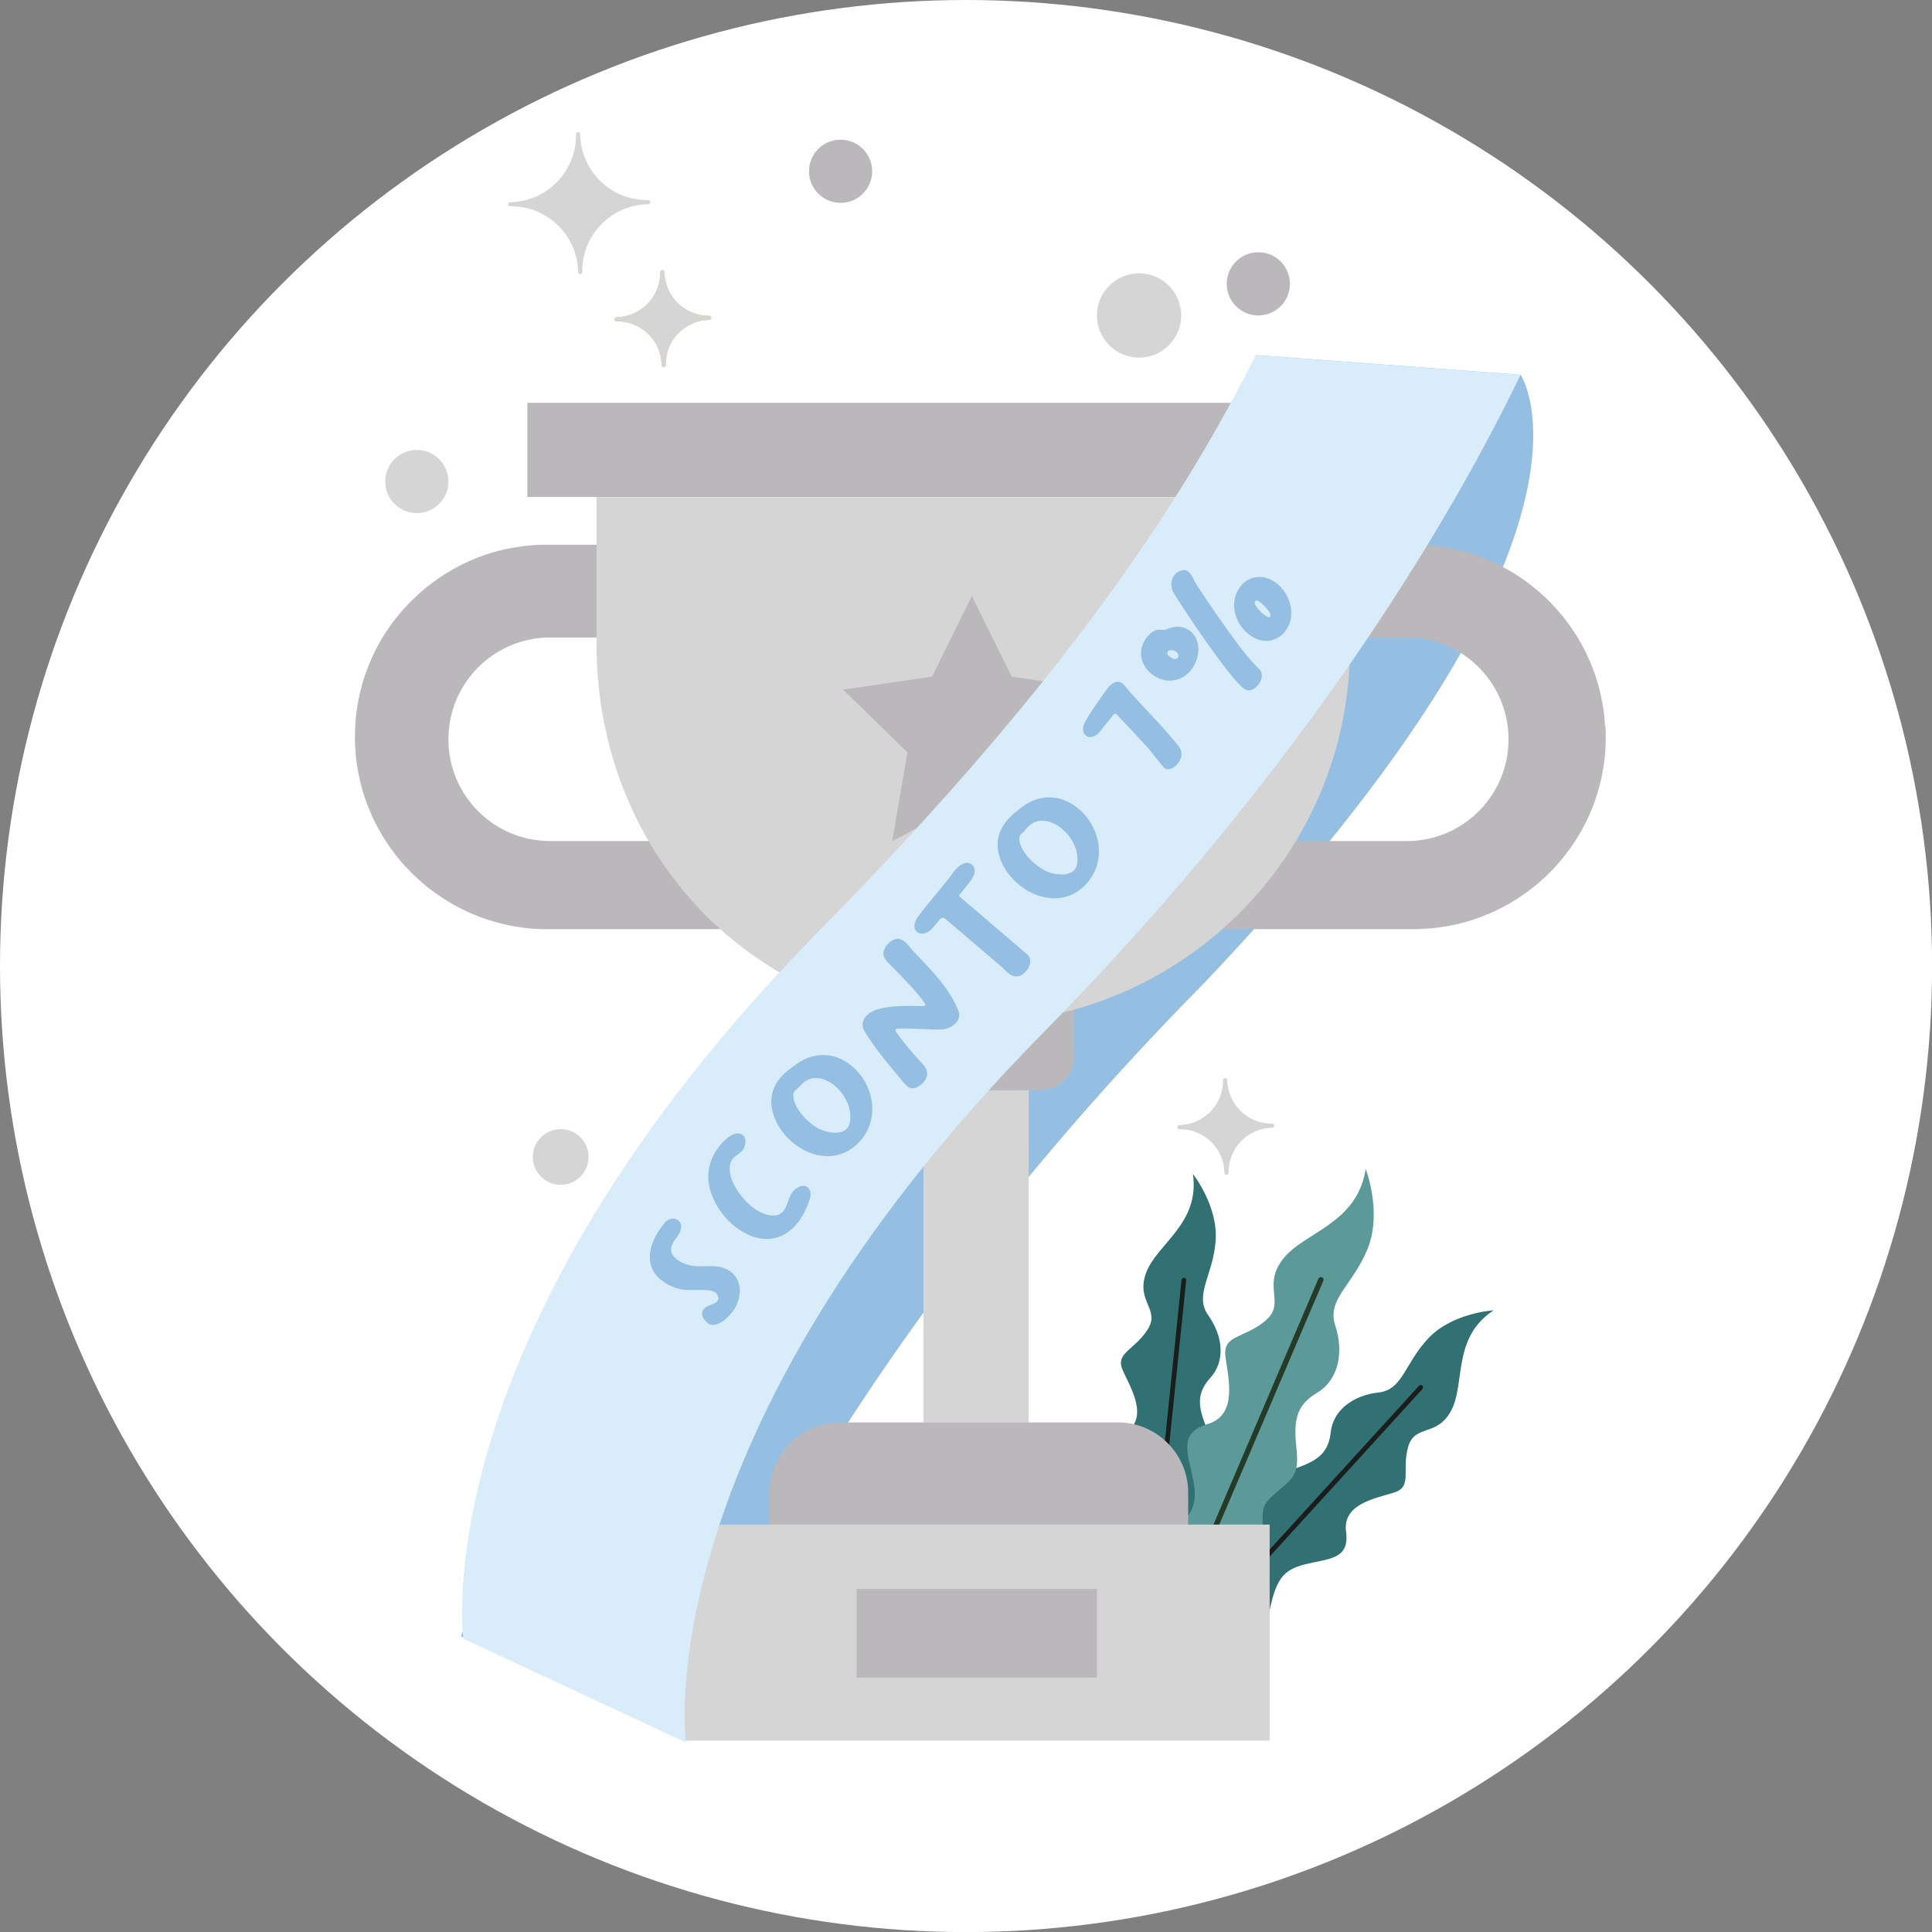 <svg viewBox="0 0 252.57 252.57" xmlns="http://www.w3.org/2000/svg"><rect x="0" y="0" width="252.57" height="252.57" fill="#808080" stroke="none"/><circle cx="126.29" cy="126.29" fill="#fff" r="126.29"/><path d="m149.46 207.05s-6.28-1.29-3.65-4.9c2.64-3.61 3.23-5.11 1.72-7.96s-3.45-4.8-.38-6.87c3.06-2.07.69-5.82-.36-8.14-1.05-2.33 1.44-2.61 3.21-5.32s-1.57-3.68-.17-7.47 7.06-6.41 6.12-12.92c0 0 3.31 4.17 2.97 8.74s-2.85 7.09-.97 9.73 2.32 5.94.26 8.2c-2.05 2.26-1.45 4.22-.23 7.09s.32 3.39-1 5.64-.55 1.92.4 6.23c.95 4.3-1.36 9.63-7.92 7.96" fill="#317174"/><path d="m150.35 207.24s0-.05 0-.07l4.11-39.84c.02-.17.17-.3.34-.28.17.02.29.17.27.34l-4.11 39.83s-.01.06-.02.09l-.6-.08z" fill="#191d1b"/><path d="m159.8 211.59s5.12 3.81 6.05-.54 1.65-5.78 4.77-6.55 5.84-.62 5.35-4.26c-.49-3.65 3.86-4.36 6.28-5.12s.98-2.8 1.82-5.91 3.77-1.27 5.65-4.82.08-9.49 5.53-13.09c0 0-5.29.3-8.45 3.58s-3.38 6.81-6.58 7.16-5.94 2.21-6.26 5.23-2.17 3.87-5.11 4.87c-2.94.99-2.73 2.01-3.52 4.47-.8 2.47-1.07 1.68-4.88 3.83-3.82 2.15-6.24 7.39-.66 11.15" fill="#317174"/><path d="m158.62 210.67s.03-.05.05-.08l26.84-29.43c.11-.13.31-.14.43-.02.13.12.13.31.02.44l-26.84 29.44s-.04.03-.06.05l-.45-.39z" fill="#191d1b"/><path d="m153.81 208.05s-6.3-3.47-2.28-6.46 5.16-4.4 4.49-7.95c-.67-3.56-2.1-6.28 1.87-7.48s2.67-6 2.31-8.84c-.35-2.84 2.41-2.32 5.2-4.64 2.8-2.32-.46-4.46 2.3-8.06 2.76-3.59 9.69-4.53 10.84-11.8 0 0 2.16 5.57.28 10.34-1.88 4.78-5.4 6.65-4.27 10.1 1.14 3.45.51 7.13-2.44 8.87s-2.96 4.04-2.6 7.52-.78 3.74-2.94 5.71-1.22 1.88-1.64 6.8-4.66 9.86-11.13 5.9" fill="#5c9a9a"/><path d="m154.71 208.54s.01-.05.02-.08l17.63-41.3c.08-.18.28-.26.46-.18.17.08.25.28.18.46l-17.63 41.3s-.03.06-.06.09l-.61-.28z" fill="#263b27"/><path d="m89.23 226.82s16.13-45.66 68.33-98.45c55.55-58.58 41.22-79.38 41.22-79.38l-34.6-2.58s16.61 16.27-35.59 69.06c-52.21 52.79-68.33 98.45-68.33 98.45" fill="#94bfe2"/><path d="m120.72 142.51h13.76v43.45h-13.76z" fill="#d5d5d5"/><path d="m136.02 142.51h-17.57c-2.44 0-4.43-1.99-4.43-4.43v-7.88h4.43 17.57c2.44 0 4.43-.23 4.43-.23v8.11c0 2.44-1.99 4.43-4.43 4.43z" fill="#bab8bb"/><path d="m109.78 185.95h36.38c5.04 0 9.17 4.13 9.17 9.17v16.32c-9.17 0-4.13 0-9.17 0h-36.38c-5.04 0-9.17.48-9.17.48v-16.79c0-5.04 4.13-9.17 9.17-9.17z" fill="#bab8bb"/><path d="m68.94 52.66h116.23v12.31h-116.23z" fill="#bab8bb"/><path d="m209.84 95.11v-.03c-.02-.34-.04-.69-.07-1.02-.03-.37-.07-.73-.13-1.09 0-.14-.03-.28-.06-.42 0-.07-.02-.15-.03-.21-.03-.24-.07-.47-.12-.7-.02-.11-.04-.22-.07-.33 0-.07-.02-.13-.04-.19-.05-.25-.11-.5-.16-.74-.02-.1-.05-.19-.07-.29-.07-.28-.15-.55-.23-.82-.03-.12-.07-.25-.11-.38-.02-.07-.04-.13-.07-.2-.07-.23-.14-.46-.22-.68-.03-.1-.07-.2-.11-.29-.11-.31-.24-.62-.37-.93 0-.02 0-.03-.02-.05-.15-.37-.31-.73-.48-1.09-.15-.33-.31-.65-.48-.96-.05-.11-.11-.2-.16-.31-.16-.28-.31-.56-.47-.83-.2-.34-.41-.68-.63-1-.22-.33-.44-.66-.68-.98-.23-.32-.47-.63-.72-.94s-.51-.61-.77-.91c-.26-.29-.52-.58-.8-.87-.23-.24-.46-.47-.69-.69-.07-.07-.15-.14-.22-.2-.27-.24-.54-.49-.81-.72-.26-.23-.53-.44-.8-.65-.04-.04-.09-.08-.14-.11-.59-.47-1.2-.9-1.83-1.3-.03-.02-.07-.05-.1-.06-.31-.2-.62-.39-.94-.58-.02-.02-.06-.02-.08-.04-.33-.19-.65-.36-.99-.54-.02 0-.04-.02-.06-.02-.69-.35-1.39-.67-2.12-.96-.06-.02-.11-.05-.18-.07-.33-.13-.68-.25-1.02-.37-.4-.14-.8-.26-1.2-.38-.38-.11-.76-.2-1.14-.29-.02 0-.04 0-.06-.02-.34-.07-.69-.15-1.04-.21-.07-.02-.13-.02-.2-.04-.38-.07-.75-.12-1.14-.17-.04 0-.07 0-.11-.02-.38-.05-.75-.09-1.13-.11-.42-.03-.83-.06-1.26-.07-.27 0-.55-.02-.82-.02h-113.14c-.33 0-.68 0-1.01.02-.42 0-.82.04-1.23.07-.04 0-.08 0-.12.02-.34.02-.69.07-1.03.11-.04 0-.08 0-.11.02-.36.05-.72.11-1.08.17-.03 0-.07.02-.11.02-.33.06-.65.13-.98.2-.03 0-.07.02-.1.02-.37.09-.74.18-1.11.29h-.02c-.38.11-.75.22-1.12.35 0 0-.02 0-.03 0-.3.11-.6.21-.9.33-.09.02-.18.07-.26.1-.33.13-.65.27-.97.41-.33.15-.65.3-.98.46-.39.2-.77.39-1.14.6-.31.18-.62.37-.93.56-.65.4-1.28.83-1.89 1.29-.35.26-.69.53-1.01.81-.23.2-.46.39-.68.59-.04.03-.08.07-.12.11-.24.23-.5.46-.73.69-.04.03-.07.07-.11.11-.25.24-.49.5-.73.76-.03.04-.07.07-.11.11-.22.24-.43.49-.65.74-.25.29-.49.59-.72.89-.18.24-.36.47-.53.72-.27.38-.53.77-.78 1.16-.19.29-.37.59-.54.88-.04.07-.08.15-.11.21-.36.63-.69 1.28-.99 1.94-.16.36-.3.71-.44 1.06-.02.02-.02.05-.03.07-.13.34-.26.68-.38 1.02-.16.43-.29.87-.42 1.31-.08.31-.16.61-.24.93v.02c-.07.29-.14.58-.2.87-.03.13-.06.27-.08.4-.05.28-.1.56-.14.84-.02.13-.04.25-.06.38-.04.29-.07.58-.11.87 0 .11-.02.2-.02.31-.03.34-.06.69-.07 1.04-.02.41-.03.82-.03 1.22s0 .82.03 1.22c.02.35.04.69.07 1.04 0 .11.02.21.02.31.03.29.07.59.11.87.02.13.03.25.06.38.04.29.09.56.14.84.09.47.19.93.3 1.39.07.28.15.56.22.83.13.44.26.88.42 1.31.11.34.24.69.38 1.02 0 .02.02.05.03.07.14.35.29.7.44 1.05v.02c.32.7.67 1.38 1.05 2.05.2.33.39.66.6.99.24.39.51.78.78 1.16.16.23.33.46.51.69.07.1.14.19.22.28.17.22.34.43.52.65.21.25.42.5.65.74.04.04.07.07.11.11.24.26.48.51.73.76.03.03.07.07.11.11.24.24.49.47.73.69.04.04.08.08.12.11.22.2.45.39.68.59.91.77 1.88 1.47 2.9 2.1.31.2.62.38.93.56.38.21.75.41 1.14.6.33.16.65.31.98.46.32.15.65.29.97.41.38.16.77.29 1.16.42.16.06.33.11.49.16.48.16.97.29 1.47.42.14.04.29.07.42.11.61.14 1.22.26 1.85.35.2.03.42.07.63.09.31.04.64.08.96.11.41.03.82.07 1.23.07.33.02.68.02 1.01.02h113.17c.27 0 .55 0 .82-.02.42-.02.84-.04 1.26-.07.38-.02.75-.07 1.13-.11.04 0 .07 0 .11-.02.38-.05.76-.11 1.14-.17.07-.02.13-.02.2-.04.35-.07.69-.14 1.04-.21.02 0 .04 0 .06-.02.38-.09.77-.19 1.14-.29.4-.11.8-.24 1.2-.38.34-.11.69-.24 1.02-.37.06-.02.12-.05.18-.07.73-.29 1.43-.6 2.12-.96.02 0 .04-.02.06-.02.33-.18.66-.35.99-.54.02-.02.06-.03.08-.04.32-.19.63-.38.94-.58.03 0 .07-.03.1-.06.3-.2.6-.39.89-.6.32-.22.64-.45.94-.69.05-.03.1-.07.14-.11.27-.21.54-.42.8-.65.27-.23.54-.47.81-.72.07-.07.15-.14.22-.2.24-.23.47-.46.69-.69.28-.29.54-.57.8-.87.24-.28.48-.56.71-.84.08-.09.16-.19.23-.29.19-.24.37-.48.55-.73.24-.32.46-.65.68-.97.22-.33.42-.67.63-1 .16-.28.32-.55.47-.83.05-.08.09-.17.14-.26.18-.33.34-.67.51-1.02.15-.3.29-.61.42-.92.32-.75.6-1.53.84-2.31.05-.15.1-.3.14-.46.19-.65.35-1.29.48-1.95.03-.12.06-.25.07-.38.04-.19.07-.38.1-.56.05-.25.08-.5.11-.75.05-.35.09-.7.12-1.06.03-.33.06-.68.07-1.01v-.02c.02-.42.03-.85.03-1.27s0-.85-.03-1.27zm-25.13 14.82c-.27.02-.54.02-.82.02h-111.97c-7.35 0-13.3-5.95-13.3-13.3s5.95-13.31 13.3-13.31h111.98c.28 0 .55 0 .82.02 6.97.42 12.49 6.21 12.49 13.29s-5.52 12.85-12.49 13.28z" fill="#bab8bb"/><path d="m176.48 64.98v19.55c0 27.19-22.05 49.24-49.24 49.24s-47.07-19.93-49.09-45.27c-.11-1.31-.16-2.64-.16-3.97v-19.55z" fill="#d5d5d5"/><path d="m89.4 199.31h76.58v28.24h-76.58z" fill="#d5d5d5"/><path d="m111.98 207.73h31.42v11.59h-31.42z" fill="#bab8bb"/><circle cx="148.91" cy="41.24" fill="#d5d5d5" r="5.51"/><circle cx="164.5" cy="37.11" fill="#bab8bb" r="4.13"/><circle cx="109.89" cy="22.39" fill="#bab8bb" r="4.13"/><circle cx="54.49" cy="62.95" fill="#d5d5d5" r="4.13"/><circle cx="73.3" cy="151.25" fill="#d5d5d5" r="3.64"/><path d="m127.05 77.92 5.21 10.54 11.64 1.69-8.42 8.21 1.98 11.6-10.41-5.48-10.41 5.48 1.99-11.6-8.42-8.21 11.64-1.69z" fill="#bab8bb"/><path d="m92.74 41.28s-.06 0-.09 0c-3.15 0-5.74-2.54-5.79-5.7 0-.15-.13-.28-.28-.27-.15 0-.27.12-.27.27.02 1.54-.56 3-1.64 4.12-1.08 1.11-2.52 1.74-4.06 1.77-.15 0-.27.12-.27.27 0 .15.12.27.27.27 1.54-.02 3 .56 4.12 1.64 1.11 1.08 1.74 2.52 1.76 4.06 0 .15.12.27.27.27.15 0 .27-.12.27-.27-.05-3.2 2.51-5.84 5.7-5.89.15 0 .27-.12.27-.27 0-.16-.13-.27-.28-.27z" fill="#fbce58"/><path d="m85 26.43c0-.16-.13-.28-.28-.27-.04 0-.09 0-.13 0-4.75 0-8.66-3.83-8.74-8.6 0-.15-.13-.27-.28-.27s-.27.12-.27.27c.04 2.33-.84 4.53-2.47 6.21s-3.81 2.63-6.13 2.66c-.15 0-.27.12-.27.27 0 .15.13.27.28.27 2.32-.04 4.53.84 6.21 2.47s2.63 3.81 2.66 6.13c0 .15.12.27.27.27.15 0 .27-.12.27-.27-.07-4.82 3.78-8.8 8.6-8.87.15 0 .27-.12.27-.27z" fill="#d5d5d5"/><path d="m92.74 41.28s-.06 0-.09 0c-3.15 0-5.74-2.54-5.79-5.7 0-.15-.13-.28-.28-.27-.15 0-.27.12-.27.27.02 1.54-.56 3-1.64 4.12-1.08 1.11-2.52 1.74-4.06 1.77-.15 0-.27.12-.27.27 0 .15.12.27.27.27 1.54-.02 3 .56 4.12 1.64 1.11 1.08 1.74 2.52 1.76 4.06 0 .15.12.27.27.27.15 0 .27-.12.27-.27-.05-3.2 2.51-5.84 5.7-5.89.15 0 .27-.12.27-.27 0-.16-.13-.27-.28-.27z" fill="#d5d5d5"/><path d="m166.32 146.89s-.06 0-.09 0c-3.15 0-5.74-2.54-5.79-5.7 0-.15-.13-.28-.28-.27-.15 0-.27.12-.27.27.02 1.54-.56 3-1.64 4.12-1.08 1.11-2.52 1.74-4.06 1.77-.15 0-.27.12-.27.27 0 .15.12.27.27.27 1.54-.02 3 .56 4.12 1.64 1.11 1.08 1.74 2.52 1.76 4.06 0 .15.12.27.27.27.15 0 .27-.12.27-.27-.05-3.2 2.51-5.84 5.7-5.89.15 0 .27-.12.27-.27 0-.16-.13-.27-.28-.27z" fill="#d5d5d5"/><path d="m198.78 49c-8.38 17.38-27.12 50.19-62.5 86.11-52.12 52.91-46.62 92.67-46.62 92.67l-29.08-13.55s-5.51-39.76 46.62-92.67c33.08-33.58 47.86-57.07 56.98-75.14z" fill="#d9ecf9"/><g fill="#94bfe2"><path d="m86.2 160.79c.22-.33.46-.66.72-.96.42-.47 1.14-.7 1.69-.34.7.47.43 1.43.04 2.01-.33.49-.74.92-.89 1.52-.15.81.3 1.35.95 1.78 2.33 1.55 4.63-.02 6.65 1.33 1.81 1.21 1.61 3.58.53 5.18-.54.81-2.2 2.44-3.27 1.73-.67-.45-1.08-1.24-.7-1.8.48-.72 1.54-.59 1.94-1.26.21-.35-.12-.87-.41-1.06-.72-.48-3.2-.18-4.21-.33-.83-.13-1.71-.49-2.41-.96-2.62-1.75-2.19-4.49-.62-6.86z"/><path d="m96.21 160.45c-1.55-1.19-2.75-2.87-3.32-4.73-.64-2.05-.23-4.09 1.08-5.79.59-.77 2.07-2.35 3.16-1.52.55.42.32 1.48-.05 1.96s-.96.68-1.32 1.15c-.05.07-.09.12-.13.2-.98 1.99 1.24 4.94 2.77 6.12 1 .77 3.05 1.73 4.04.44.57-.74.62-1.74 1.18-2.46.41-.53 1.31-1.1 1.95-.61.03.03.05.04.07.05.61.63.25 1.45 0 2.15-.33.82-.72 1.61-1.24 2.3-2.23 2.91-5.4 2.86-8.17.74z"/><path d="m102.04 140.86c.63-.72 1.42-1.29 2.21-1.84 2.35-1.6 5.07-1.45 7.23.44 2.78 2.43 3.54 6.76 1.02 9.65-2.51 2.88-6.31 2.5-9.02.13-2.39-2.08-3.78-5.7-1.44-8.38zm3.47.35c-.39.21-.72.52-1.02.87-.19.21-.42.35-.61.56-.09.1-.16.21-.16.35-.12 1.33 1.03 2.78 1.96 3.59.36.31.75.63 1.15.86.98.56 3.05 1.06 3.91.08.23-.26.34-.59.38-.93.27-1.73-.65-3.48-1.92-4.59-.98-.86-2.45-1.45-3.7-.78z"/><path d="m119.39 124.34c2.21 2.34 4.65 4.69 5.88 7.74.25.62.12 1.18-.32 1.66-.47.51-1.17.81-1.84.84-1.9.07-3.91-.22-5.76-.1-.09 0-.18 0-.26.09-.09.1 0 .23.06.32.7 1.06 1.75 2.3 2.6 3.26.76.88 1.99 1.75 1.22 3.02-.09.12-.17.25-.28.36-.46.49-1.28 1.03-1.94.57-.11-.07-.21-.16-.3-.25-.45-.41-.81-.95-1.21-1.41-1.5-1.77-3.06-3.69-4.24-5.67-.41-.71-.25-1.42.28-1.99 1.4-1.51 5.45-1.26 7.4-1.26.09 0 .18 0 .24-.07.09-.09.02-.22-.03-.29-1.04-1.56-3.07-3.55-4.42-4.94-.69-.69-1.31-1.24-.79-2.27.1-.2.23-.38.38-.54.69-.75 1.53-.95 2.33-.21.37.34.66.76 1.01 1.14z"/><path d="m121.92 121.32c-.47.54-1.39 1.06-2.04.51-.59-.51-.3-1.42.11-1.96 1.29-1.75 2.74-3.37 4.08-5.07.28-.36.53-.75.82-1.09.49-.58 1.47-1.29 2.21-.65.15.13.24.29.29.5.17.74-.36 1.43-.8 1.97l-.94 1.2c-.18.25-.44.28-.11.56l8.39 7.17c.43.37.81.66.76 1.28-.03.43-.25.87-.54 1.2-.73.86-1.57.94-2.43.21-.3-.25-.55-.56-.85-.81l-7.31-6.24c-.21-.18-.52-.13-.69.07-.32.38-.65.79-.97 1.17z"/><path d="m131.47 107.46c.59-.75 1.35-1.36 2.12-1.95 2.27-1.72 4.99-1.7 7.24.08 2.89 2.29 3.88 6.57 1.5 9.59-2.37 3-6.17 2.81-9 .58-2.49-1.96-4.06-5.5-1.85-8.29zm3.48.18c-.37.23-.69.56-.97.92-.17.22-.4.37-.58.59-.08.1-.14.22-.14.36-.06 1.33 1.17 2.72 2.14 3.49.38.3.78.59 1.19.8 1 .52 3.1.9 3.91-.12.21-.27.31-.61.34-.95.18-1.74-.82-3.44-2.15-4.49-1.02-.81-2.52-1.33-3.73-.6z"/><path d="m143.88 95.54c-.39.55-1.24 1.12-1.89.65-.43-.3-.46-.88-.33-1.34.25-.91 2.28-3.68 3.03-4.74.44-.62 1.23-1.33 2-.8.14.1.26.24.36.36 1.98 2.38 4.23 4.5 6.21 6.88.43.52 1.12 1.16 1.19 1.85.05.46-.13.94-.4 1.31-.35.5-1.19 1.15-1.81.72-.21-.15-1.85-2.31-2.27-2.77-1.29-1.41-2.62-2.83-3.95-4.22l-.08-.08c-.2-.14-.33-.02-.44.14-.44.62-1.11 1.31-1.62 2.04z"/><path d="m151.6 82.32c.29.03.57.07.84-.03 1.04-.42 1.93-.58 2.92.04 1.67 1.05 1.57 3.37.62 4.88-1.12 1.78-3.27 2.3-5.05 1.18-1.62-1.02-2.32-3.03-1.27-4.7.39-.62 1.14-1.44 1.94-1.37zm1.07 2.85c-.12.18-.05.48.13.6.17.1.86.72 1.21.15.17-.28-.06-.6-.33-.77-.26-.16-.83-.27-1.02.03zm3.71-8.79c1.56 2.37 3.14 4.7 4.83 6.99 1.05 1.43 2.03 2.77 3.31 3.98.6.56.53 1.31.12 1.97-.39.62-1.17 1.24-1.92.77-1.8-1.13-8.12-10.6-9.32-12.64-.38-.65-.36-1.51.05-2.15.33-.53 1.18-1.02 1.79-.64s.78 1.16 1.15 1.72zm11.85 5.82c-1.05 1.67-2.93 2.05-4.58 1.01-2.02-1.27-3.06-4.1-1.71-6.23 1.05-1.67 2.98-2 4.61-.97 1.95 1.23 2.97 4.15 1.69 6.19zm-3.57-3.53c-.17-.1-.44-.28-.59-.04-.28.44.96 1.61 1.33 1.84.15.09.5.34.64.12.29-.46-1.03-1.7-1.38-1.92z"/></g></svg>